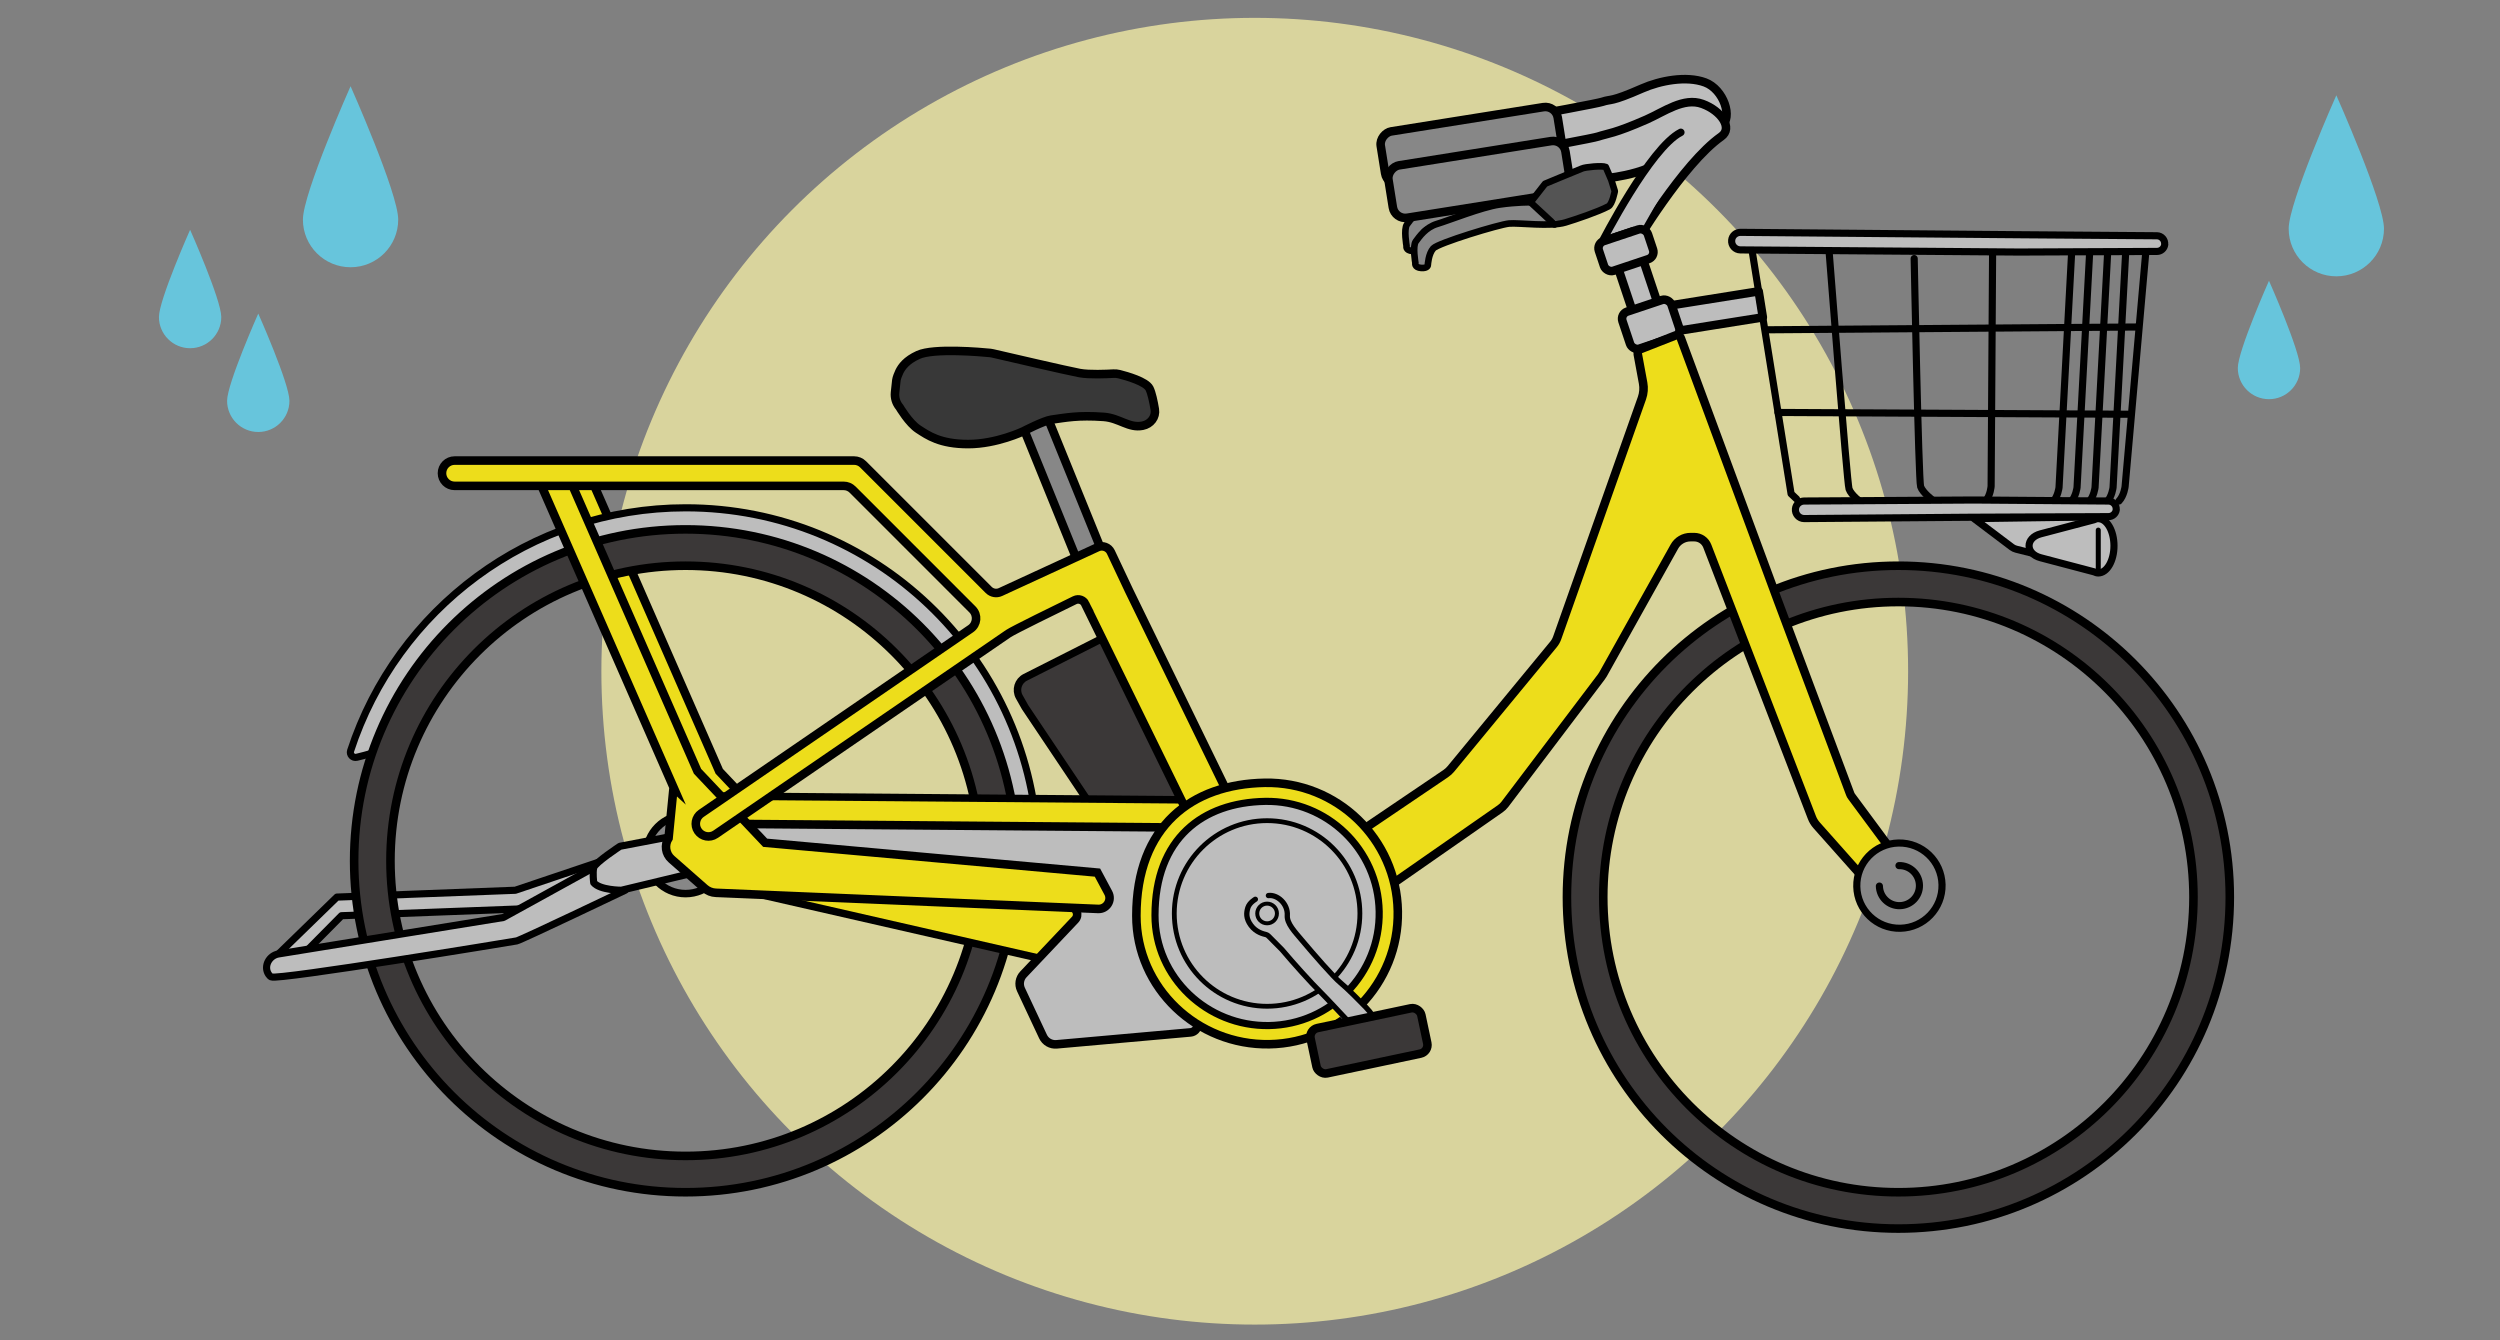 <?xml version="1.0" encoding="UTF-8"?><svg id="b" xmlns="http://www.w3.org/2000/svg" xmlns:xlink="http://www.w3.org/1999/xlink" viewBox="0 0 490 262.67"><rect x="0" y="0" width="490" height="262.67" fill="#808080" stroke="none"/><defs><style>.e,.f,.g,.h{fill:#bdbdbd;}.e,.i,.j,.k,.l,.m,.n{stroke-width:0px;}.o,.f,.p,.g,.q,.r,.s,.t,.u,.v,.w,.x,.y,.z,.aa,.ab,.ac,.ad,.ae,.h{stroke:#000;}.o,.f,.p,.g,.q,.s,.t,.u,.v,.w,.x,.y,.z,.aa,.ac,.ad,.ae,.h{stroke-linecap:round;stroke-linejoin:round;}.o,.g,.ad,.ae{stroke-width:1.47px;}.o,.w{fill:#3b3838;}.f,.t,.ac{stroke-width:1.4px;}.p{fill:#383838;}.p,.q,.r,.w,.z,.ab,.h{stroke-width:1.68px;}.i,.z,.ab,.ae{fill:#eddd1b;}.q,.m,.y,.ac,.ad{fill:#878787;}.r,.s,.t,.k,.u,.v,.x,.aa{fill:none;}.r,.ab{stroke-miterlimit:10;}.s{stroke-width:.94px;}.af{clip-path:url(#d);}.j{fill:#fff8aa;opacity:.7;}.u,.y{stroke-width:1.3px;}.l{fill:#545454;}.v{stroke-width:.78px;}.x{stroke-width:1.04px;}.aa{stroke-width:.98px;}.n{fill:#67c5dc;}</style><clipPath id="d"><rect class="k" width="490" height="262.67"/></clipPath></defs><g id="c"><path class="n" d="M467.26,44.82c0,5.16-4.18,9.34-9.34,9.34s-9.34-4.18-9.34-9.34,9.34-26.14,9.34-26.14c0,0,9.34,20.97,9.34,26.14Z"/><path class="n" d="M450.83,72.13c0,3.38-2.74,6.11-6.11,6.11s-6.11-2.74-6.11-6.11,6.11-17.1,6.11-17.1c0,0,6.11,13.73,6.11,17.1Z"/><path class="n" d="M78.05,43.04c0,5.16-4.18,9.34-9.34,9.34s-9.34-4.18-9.34-9.34,9.34-26.14,9.34-26.14c0,0,9.34,20.97,9.34,26.14Z"/><path class="n" d="M56.73,78.56c0,3.38-2.74,6.11-6.11,6.11s-6.11-2.74-6.11-6.11,6.11-17.1,6.11-17.1c0,0,6.11,13.73,6.11,17.1Z"/><path class="n" d="M43.37,62.14c0,3.38-2.74,6.11-6.11,6.11s-6.11-2.74-6.11-6.11,6.11-17.1,6.11-17.1c0,0,6.11,13.73,6.11,17.1Z"/><g class="af"><circle class="j" cx="245.93" cy="131.56" r="128.06"/><path class="m" d="M314.09,34.39c.26.83-.11,1.73-.88,2.14-2.07,1.09-6.04,3.12-8.13,3.75-2.9.88-9.07.03-11.02.2-1.95.18-13.9,3.81-14.86,4.87-.96,1.06-1.07,3.22-1.07,3.22,0,0,.06.72-1.31.62-1.37-.1-1.13-.96-1.13-.96,0,0-.6-3.32.08-4.24.68-.92,1.94-2.77,4.19-3.44,2.25-.67,8.7-3.27,12.17-3.78,3.47-.5,6.13-.45,6.13-.45l1.42-2.3,3.76-.83,3.71-1.79c.64-.31,1.39-.31,2.04,0l3.96,1.88c.46.22.81.62.96,1.11h0Z"/><path class="l" d="M314.34,33.95c.26.83-.05,2.77-.82,3.17-2.07,1.09-6.33,2.21-8.42,2.84-2.9.88-6.83-3.96-6.83-3.96l1.4-1.98,5.65-3.17,3.71-1.22c.64-.31,3.07-.3,3.71,0l1.42,2.91c.46.22.16,1.39.16,1.39Z"/><path class="u" d="M313.51,37.12c-2.07,1.09-6.35,2.53-8.43,3.16-2.9.88-9.07.03-11.02.2-1.95.18-13.9,3.81-14.86,4.87-.96,1.06-1.07,3.22-1.07,3.22,0,0,.06.72-1.31.62-1.37-.1-1.13-.96-1.13-.96,0,0-.6-3.32.08-4.24.68-.92,1.94-2.77,4.19-3.44,2.25-.67,8.7-3.27,12.17-3.78,3.47-.5,6.13-.45,6.13-.45l2.84-3.63,2.74-1.14,4.47-1.84c.64-.31,4.04-.62,4.69-.31l1.08,2.52.69,2.22s-.48,2.57-1.25,2.97Z"/><line class="y" x1="302.96" y1="40.69" x2="298.25" y2="36.33"/><rect class="q" x="207.14" y="81.13" width="5.16" height="36.79" transform="translate(-22.04 86.2) rotate(-22.1)"/><path class="p" d="M200.56,84.54s4.01-2.08,5.51-2.29c2.85-.39,5.23-.9,10.25-.54,3.12.23,4.92,2.27,7.63,1.73,1.59-.31,2.64-1.71,2.39-3.21-.25-1.49-.61-3.23-1.05-4.1-.69-1.36-4.45-2.42-5.91-2.79-.37-.09-.75-.13-1.14-.11-1.33.08-4.76.23-6.62-.11-2.17-.39-15.2-3.43-17.07-3.86-.16-.04-.3-.06-.46-.08-1.62-.16-11.08-1.02-14.14.39-2.32,1.06-3.2,2.32-3.67,3.26-.19.39-.54,1.25-.59,1.68l-.26,2.41c-.11,1.05.21,2.09.89,2.89,0,0,1.82,3.12,3.68,4.32s4.21,2.91,9.77,2.91,10.81-2.51,10.81-2.51Z"/><path class="h" d="M321.01,41.5s8.79-11.42,16.36-16.75c2.34-1.65.49-7.25-3.19-8.6-3.68-1.35-8.83-.34-12.3,1.18-6.35,2.79-5.96,2-7.84,2.63-1.88.62-38.42,7.12-38.42,7.12l.89,7.85,39.48-6.86s10.29-.9,13.66-6.1"/><rect class="q" x="283.2" y="10.95" width="10.4" height="35.13" rx="2.46" ry="2.46" transform="translate(271.15 -260.78) rotate(80.94)"/><path class="h" d="M320.21,48.3s9.58-16.21,17.15-21.54c2.34-1.65.01-5.05-3.67-6.39-3.68-1.35-7.51,1.53-10.98,3.06-6.35,2.79-7.61,2.71-9.49,3.34s-38.42,7.12-38.42,7.12l.89,7.85,39.48-6.86s10.29-.9,13.66-6.1"/><rect class="q" x="284.71" y="17.6" width="10.4" height="35.13" rx="2.46" ry="2.46" transform="translate(278.99 -256.66) rotate(80.94)"/><path class="e" d="M328.61,26.77s-6.65,7.1-7.56,8.4c-.91,1.3-7.05,10.53-7.05,11.42s.78,4.68.78,4.68l8.16-2.96-1.01-3.67,3.37-5.92,1.54-4.02,4.61-6.62-2.84-1.31Z"/><path class="g" d="M329.44,25.94c-6.02,3.03-15.45,21.53-15.45,21.53,0,0,1.01.5.78,2.21"/><rect class="h" x="320.98" y="45.17" width="5.16" height="36.79" transform="translate(-3.46 105.89) rotate(-18.49)"/><rect class="h" x="331.71" y="50.43" width="5.16" height="21.89" transform="translate(342.27 -278.41) rotate(80.94)"/><rect class="h" x="318.49" y="59.74" width="10.13" height="7.65" rx="1.47" ry="1.47" transform="translate(-3.46 105.89) rotate(-18.49)"/><rect class="h" x="313.63" y="45.96" width="10.13" height="6.13" rx="1.47" ry="1.47" transform="translate(.9 103.6) rotate(-18.49)"/><path class="o" d="M216.57,124.86l-15.62,7.9c-1.41.71-1.94,2.46-1.17,3.83l1.05,1.87c.04.06.07.13.11.19l16.79,25.07c.71,1.06,2.06,1.5,3.26,1.06l14.27-5.23c1.6-.59,2.3-2.47,1.47-3.95l-16.49-29.61c-.72-1.3-2.35-1.8-3.68-1.13Z"/><path class="w" d="M372.08,110.88c-35.88,0-64.96,29.08-64.96,64.96s29.08,64.96,64.96,64.96,64.96-29.08,64.96-64.96-29.08-64.96-64.96-64.96ZM372.08,233.68c-31.94,0-57.84-25.9-57.84-57.84s25.9-57.84,57.84-57.84,57.84,25.9,57.84,57.84-25.9,57.84-57.84,57.84Z"/><path class="ab" d="M260.5,167.1l22.84-15.46c.39-.26.74-.58,1.04-.94l20.1-24.39c.32-.38.56-.82.73-1.29l16.61-46.99c.33-.94.41-1.96.23-2.94l-1.05-5.7c-.07-.4.15-.8.53-.95l6.8-2.67c.44-.17.95.05,1.11.5l19.02,51.46,14.16,37.84c.07.2.17.38.3.55l12.46,16.83c.08.11.14.24.16.38v.06c.42,2.73-1.89,5.1-4.64,4.75h0c-.21-.03-.39-.13-.53-.28l-14.31-16.1c-.4-.45-.72-.97-.93-1.53l-20.5-53.19c-.41-1.06-1.42-1.76-2.56-1.76h-.72c-1.32,0-2.54.71-3.18,1.87l-13.99,25.04c-.1.18-.21.35-.34.51l-18.87,24.93c-.26.35-.58.65-.94.9l-27.32,19.03c-.41.29-.98.16-1.23-.27l-5.23-9.07c-.22-.39-.11-.88.26-1.13Z"/><path class="ac" d="M372.1,165.23c-4.61.1-8.27,3.92-8.17,8.54s3.92,8.27,8.54,8.17c4.61-.1,8.27-3.92,8.17-8.54s-3.92-8.27-8.54-8.17Z"/><path class="ac" d="M368.36,173.67c.05,2.17,1.84,3.89,4.01,3.84,2.17-.05,3.89-1.84,3.84-4.01-.05-2.17-1.84-3.89-4.01-3.84"/><polyline class="f" points="54.6 186.96 66.04 175.83 101 174.49 117.24 169.02 122.53 169.02 120.87 171.93 107.03 177.22 101.66 178.16 66.93 179.48 59.3 187.19"/><polygon class="i" points="136.28 154.35 109.49 93.17 115.64 93.3 140.97 151.17 154.23 165.19 150.92 169.92 136.28 154.35"/><polygon class="r" points="136.28 154.35 109.49 93.17 115.64 93.3 140.97 151.17 154.23 165.19 150.92 169.92 136.28 154.35"/><path class="f" d="M134.41,107.1c32.75,0,59.51,25.59,61.41,57.86h7.59c-1.91-36.46-32.07-65.43-69-65.43-30.66,0-56.66,19.97-65.69,47.62-.24.74.44,1.46,1.19,1.28,4.32-1.03,5.31-1.68,7.26-2.37,9-22.81,31.23-38.95,57.24-38.95Z"/><path class="w" d="M134.37,103.76c-35.88,0-64.96,29.08-64.96,64.96s29.08,64.96,64.96,64.96,64.96-29.08,64.96-64.96-29.08-64.96-64.96-64.96ZM134.37,226.56c-31.94,0-57.84-25.9-57.84-57.84s25.9-57.84,57.84-57.84,57.84,25.9,57.84,57.84-25.9,57.84-57.84,57.84Z"/><polygon class="ae" points="233.98 156.78 141.02 156.03 142.05 173.73 219.91 191.52 233.98 156.78"/><path class="h" d="M233.98,162.21l-92.96-.75c-.83,0-1.5.67-1.5,1.5l8.44,6.74c0,.76.58,1.41,1.34,1.49l60.49,6.55c1.23.13,1.78,1.62.93,2.52l-10.13,10.71c-.76.8-.95,1.98-.48,2.98l4.32,9.21c.48,1.02,1.54,1.63,2.66,1.53l26.27-2.34c.76-.07,1.35-.7,1.36-1.46l.75-39.56c.02-.84-.66.9-1.5.9Z"/><path class="ad" d="M134.37,159.79c-4.24,0-7.68,3.44-7.68,7.68s3.44,7.68,7.68,7.68,7.68-3.44,7.68-7.68-3.44-7.68-7.68-7.68Z"/><path class="f" d="M122.53,174.49s-20.44,9.77-21.26,9.93-46.78,7.71-48.09,7.06c-.22-.11-.4-.3-.55-.53-1.02-1.57.12-3.68,1.97-3.98l44.05-7.14,17.73-9.77"/><path class="f" d="M133.64,163.56c.95.84,3.19,4.81,3.18,5.04s-1.73,2.69-1.73,2.69l-13.31,3.2s-4.18,0-5.41-1.48c0,0-.25-1.97,0-2.95s5.15-4.19,5.15-4.19l12.12-2.31Z"/><path class="i" d="M132.03,154.35l-26.8-61.18,6.15.13,25.33,57.87,13.26,14.01,65.13,5.85,2.12,3.96c.79,1.47-.32,3.23-1.99,3.16l-74.92-3.16c-.82-.03-1.6-.35-2.21-.89l-6.48-5.7c-1.19-1.04-1.43-2.79-.58-4.12l.98-9.94Z"/><path class="r" d="M132.03,154.35l-26.8-61.18,6.15.13,25.33,57.87,13.26,14.01,65.13,5.85,2.12,3.96c.79,1.47-.32,3.23-1.99,3.16l-74.92-3.16c-.82-.03-1.6-.35-2.21-.89l-6.48-5.7c-1.19-1.04-1.43-2.79-.58-4.12l.98-9.94Z"/><path class="i" d="M212.69,118.35l25.62,52.29,4.12-11.49-21.12-43.35-3.58-7.59c-.46-.98-1.62-1.4-2.6-.95l-19.04,8.78c-.78.36-1.69.19-2.3-.41l-24.63-24.63c-.47-.47-1.1-.73-1.75-.73h-78.3c-1.37,0-2.48,1.11-2.48,2.48h0c0,1.37,1.11,2.48,2.48,2.48h76.25c.66,0,1.29.26,1.75.73l23.48,23.48c1.1,1.1.93,2.92-.35,3.8l-52.79,36.18c-1.13.77-1.42,2.32-.64,3.45h0c.77,1.13,2.32,1.42,3.45.64l57.4-39.34c.9-.62,9.55-4.86,12.98-6.53.77-.38,1.7-.05,2.08.72Z"/><path class="r" d="M212.69,118.35l25.62,52.29,4.12-11.49-21.12-43.35-3.58-7.59c-.46-.98-1.62-1.4-2.6-.95l-19.04,8.78c-.78.36-1.69.19-2.3-.41l-24.63-24.63c-.47-.47-1.1-.73-1.75-.73h-78.3c-1.37,0-2.48,1.11-2.48,2.48h0c0,1.37,1.11,2.48,2.48,2.48h76.25c.66,0,1.29.26,1.75.73l23.48,23.48c1.1,1.1.93,2.92-.35,3.8l-52.79,36.18c-1.13.77-1.42,2.32-.64,3.45h0c.77,1.13,2.32,1.42,3.45.64l57.4-39.34c.9-.62,9.55-4.86,12.98-6.53.77-.38,1.7-.05,2.08.72Z"/><path class="z" d="M273.97,178.6c-.25-14.15-11.92-25.42-26.07-25.17-14.28.25-25.17,8.46-25.17,26.07,0,14.15,11.92,25.42,26.07,25.17,14.15-.25,25.42-11.92,25.17-26.07Z"/><path class="f" d="M270.32,178.66c-.21-12.13-10.22-21.8-22.35-21.59-12.25.21-21.59,7.25-21.59,22.35,0,12.13,10.22,21.8,22.35,21.59,12.13-.21,21.8-10.22,21.59-22.35Z"/><circle class="s" cx="248.35" cy="179.04" r="18.19"/><path class="f" d="M386.92,101.65l25.68-.37-13.74,7.29-3.69-.93c-.31-.08-.6-.22-.86-.41l-7.39-5.58Z"/><path class="t" d="M390.55,49.37l-.29,45.91s-.11,1.77-1.06,2.89"/><path class="t" d="M406.03,49.69l-2.46,45.85s-.2,1.76-1.2,2.83"/><path class="t" d="M409.56,49.69l-2.46,45.85s-.2,1.76-1.2,2.83"/><path class="t" d="M413.09,49.69l-2.46,45.85s-.2,1.76-1.2,2.83"/><path class="t" d="M416.62,49.69l-2.46,45.85s-.2,1.76-1.2,2.83"/><path class="t" d="M420.59,49.26l-4.07,46.11s-.2,1.76-1.2,2.83"/><path class="t" d="M343.43,49.26l7.62,47.52s.41.38,1.07,1.01"/><line class="t" x1="418.91" y1="64.09" x2="346.21" y2="64.64"/><line class="t" x1="417" y1="81.19" x2="348.49" y2="80.84"/><path class="t" d="M375.18,50.68s.86,43.48,1.26,44.69c.4,1.21,2.38,2.67,2.38,2.67"/><path class="t" d="M358.53,49.65s3.48,44.97,3.88,46.18c.4,1.21,2.38,2.67,2.38,2.67"/><path class="f" d="M424.27,47.92c.1-.9-.6-1.69-1.5-1.71l-26.35-.2-55.29-.47c-.88,0-1.63.65-1.72,1.53h0c-.11,1.01.68,1.9,1.7,1.91l54.66.42,26.98-.12c.79,0,1.45-.58,1.54-1.36h0Z"/><path class="f" d="M414.77,99.91c.1-.9-.6-1.69-1.5-1.71l-26.35-.2-33.29.2c-.88,0-1.63.65-1.72,1.53h0c-.11,1.01.68,1.9,1.7,1.91l32.66-.26,26.98-.12c.79,0,1.45-.58,1.54-1.36h0Z"/><path class="f" d="M411.26,101.65h0s0,0,0,0c-.29,0-.56.09-.82.22l-10.47,2.76c-3.03.8-3.03,3.9,0,4.69l10.47,2.76c.26.13.54.22.82.22,1.7,0,3.08-2.38,3.08-5.32s-1.38-5.32-3.08-5.32Z"/><line class="aa" x1="411.26" y1="103.9" x2="411.26" y2="111.48"/><path class="m" d="M315.82,37.72c.26.83-.11,1.73-.88,2.14-2.07,1.09-6.04,3.12-8.13,3.75-2.9.88-9.07.03-11.02.2-1.95.18-13.9,3.81-14.86,4.87-.96,1.06-1.07,3.22-1.07,3.22,0,0,.06.72-1.31.62-1.37-.1-1.13-.96-1.13-.96,0,0-.6-3.32.08-4.24.68-.92,1.94-2.77,4.19-3.44,2.25-.67,8.7-3.27,12.17-3.78,3.47-.5,6.13-.45,6.13-.45l1.42-2.3,3.76-.83,3.71-1.79c.64-.31,1.39-.31,2.04,0l3.96,1.88c.46.22.81.62.96,1.11h0Z"/><path class="l" d="M316.06,37.27c.26.83-.05,2.77-.82,3.17-2.07,1.09-6.33,2.21-8.42,2.84-2.9.88-6.83-3.96-6.83-3.96l1.4-1.98,5.65-3.17,3.71-1.22c.64-.31,3.07-.3,3.71,0l1.42,2.91c.46.22.16,1.39.16,1.39Z"/><path class="u" d="M315.24,40.45c-2.07,1.09-6.35,2.53-8.43,3.16-2.9.88-9.07.03-11.02.2-1.95.18-13.9,3.81-14.86,4.87-.96,1.06-1.07,3.22-1.07,3.22,0,0,.06.72-1.31.62-1.37-.1-1.13-.96-1.13-.96,0,0-.6-3.32.08-4.24.68-.92,1.94-2.77,4.19-3.44,2.25-.67,8.7-3.27,12.17-3.78,3.47-.5,6.13-.45,6.13-.45l2.84-3.63,2.74-1.14,4.47-1.84c.64-.31,4.04-.62,4.69-.31l1.08,2.52.69,2.22s-.48,2.57-1.25,2.97Z"/><line class="y" x1="304.69" y1="44.01" x2="299.98" y2="39.65"/><path class="e" d="M249.32,184l16.57,18.98,3.1-1.74s.98-.75.07-2.03c-.91-1.29-8.69-8.96-8.69-8.96l-7.64-9.11-3.41,2.87Z"/><path class="x" d="M248.61,175.53c1.72-.24,3.85,1.58,3.7,3.92-.1,1.52,1.44,3.15,2.9,4.88,2.2,2.61,6.17,7.19,7.52,8.29s4.07,3.86,4.99,4.82,1.87,2.14,1.46,3.16c-.41,1.03-2,2.04-2,2.04"/><path class="x" d="M264.27,200.2c-.92-.96-4.23-4.54-5.48-5.78-1.74-1.71-5.32-5.68-7.52-8.29l-2.59-2.61c-.15-.16-.33-.29-.53-.34-.5-.13-1.93-.41-2.97-1.82-1.02-1.39-.89-2.48-.6-3.44.31-1,1.47-1.66,1.47-1.66"/><rect class="w" x="257.23" y="199.44" width="22.19" height="9.08" rx="1.73" ry="1.73" transform="translate(-36.41 59.95) rotate(-11.94)"/><circle class="v" cx="248.35" cy="179.04" r="1.93"/></g></g></svg>